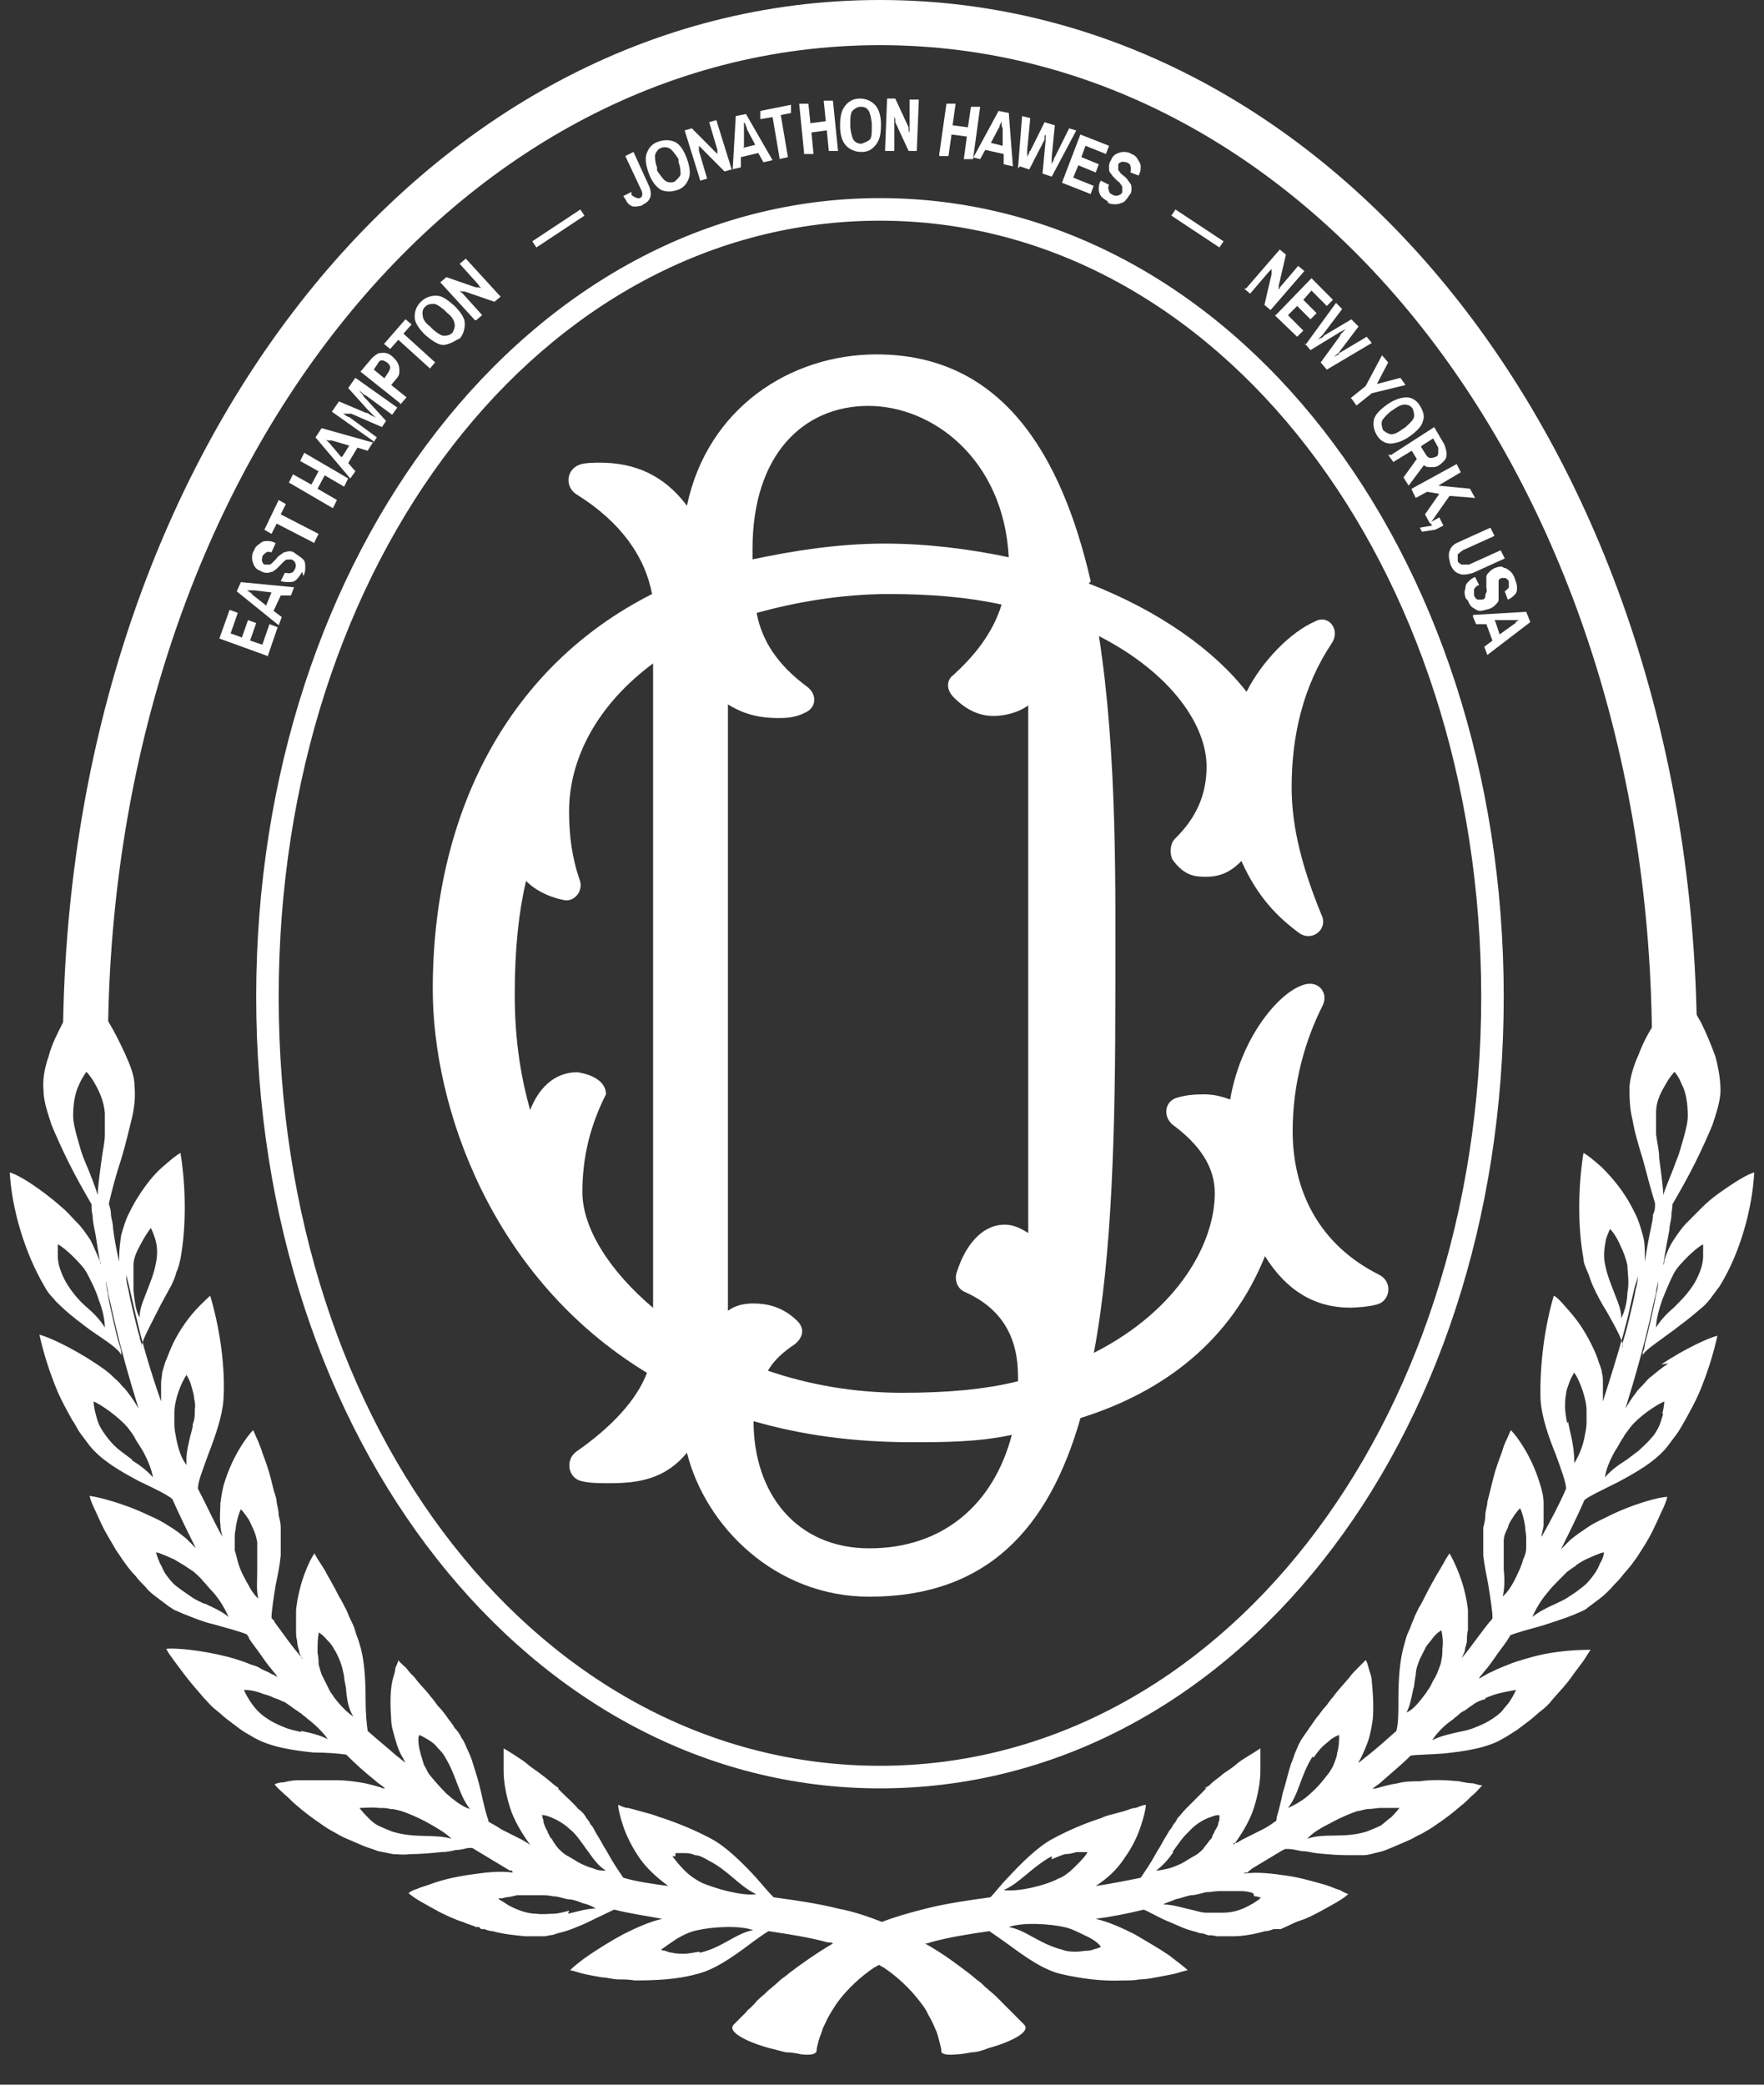 <svg width="55" height="65" viewBox="0 0 55 65" fill="none" xmlns="http://www.w3.org/2000/svg">
<rect x="0" y="0" width="55" height="65" fill="#333333" stroke="none"/>
<path d="M8.339 20.453L6.84 19.909L7.159 19.013L7.414 19.109L7.191 19.749L7.542 19.877L7.733 19.333L7.988 19.429L7.797 19.973L8.179 20.101L8.402 19.461L8.657 19.557L8.339 20.485V20.453Z" fill="white"/>
<path d="M8.689 19.495L7.382 18.439L7.51 18.151L9.168 18.311L9.072 18.567H8.753L8.53 19.047L8.785 19.239L8.689 19.495ZM8.307 18.855L8.466 18.471L7.924 18.407C7.924 18.407 7.86 18.407 7.828 18.407C7.797 18.407 7.765 18.407 7.701 18.407L7.797 18.471C7.797 18.471 7.86 18.503 7.86 18.535L8.307 18.887V18.855Z" fill="white"/>
<path d="M9.423 17.829C9.423 17.829 9.327 17.989 9.263 18.053C9.2 18.118 9.136 18.15 9.04 18.15C8.944 18.15 8.849 18.15 8.753 18.118L8.881 17.861C8.944 17.861 9.008 17.893 9.072 17.861C9.136 17.861 9.168 17.797 9.2 17.733C9.231 17.669 9.231 17.605 9.2 17.541C9.2 17.509 9.136 17.477 9.104 17.445C9.04 17.445 9.008 17.445 8.976 17.445C8.944 17.445 8.913 17.445 8.849 17.509C8.785 17.573 8.785 17.573 8.753 17.605C8.721 17.637 8.689 17.669 8.626 17.733C8.594 17.765 8.53 17.797 8.498 17.829C8.434 17.829 8.402 17.861 8.339 17.861C8.275 17.861 8.211 17.861 8.116 17.797C8.02 17.765 7.956 17.701 7.924 17.637C7.892 17.573 7.86 17.477 7.86 17.413C7.86 17.317 7.86 17.253 7.924 17.157C7.956 17.061 8.02 16.997 8.084 16.965C8.147 16.901 8.211 16.869 8.307 16.869C8.402 16.869 8.466 16.869 8.594 16.933L8.466 17.221C8.466 17.221 8.339 17.189 8.307 17.221C8.275 17.253 8.211 17.285 8.179 17.349C8.179 17.413 8.147 17.477 8.179 17.509C8.179 17.541 8.211 17.605 8.275 17.605C8.307 17.605 8.371 17.605 8.402 17.605C8.434 17.605 8.466 17.573 8.498 17.541C8.53 17.509 8.562 17.477 8.594 17.445C8.626 17.413 8.658 17.349 8.721 17.317C8.753 17.285 8.817 17.253 8.849 17.221C8.913 17.221 8.944 17.189 9.008 17.189C9.072 17.189 9.136 17.189 9.2 17.253C9.295 17.317 9.391 17.381 9.455 17.445C9.518 17.509 9.518 17.605 9.518 17.669C9.518 17.765 9.518 17.861 9.455 17.957L9.423 17.829Z" fill="white"/>
<path d="M9.805 16.934L8.626 16.326L8.466 16.646L8.243 16.518L8.689 15.59L8.913 15.718L8.753 16.038L9.933 16.646L9.805 16.902V16.934Z" fill="white"/>
<path d="M10.379 15.846L9.008 15.046L9.135 14.79L9.709 15.11L9.932 14.694L9.359 14.374L9.486 14.118L10.857 14.918L10.729 15.174L10.124 14.822L9.901 15.238L10.506 15.59L10.379 15.846Z" fill="white"/>
<path d="M10.921 14.919L9.837 13.638L10.028 13.35L11.623 13.798L11.463 14.054L11.144 13.958L10.857 14.438L11.081 14.694L10.921 14.919ZM10.666 14.246L10.889 13.894L10.347 13.734C10.347 13.734 10.284 13.734 10.252 13.734C10.22 13.734 10.188 13.734 10.124 13.67C10.124 13.67 10.188 13.734 10.22 13.766C10.22 13.766 10.252 13.798 10.284 13.83L10.634 14.246H10.666Z" fill="white"/>
<path d="M11.654 13.764L10.347 12.836L10.57 12.516L11.399 12.868C11.399 12.868 11.463 12.868 11.495 12.9C11.527 12.932 11.559 12.932 11.591 12.964C11.622 12.964 11.654 12.996 11.718 13.028C11.718 13.028 11.654 12.964 11.622 12.932C11.622 12.932 11.559 12.868 11.527 12.836L11.463 12.772L10.857 12.1L11.08 11.78L12.387 12.708L12.228 12.932L11.399 12.324C11.399 12.324 11.367 12.324 11.335 12.292C11.303 12.26 11.303 12.26 11.272 12.228C11.272 12.228 11.208 12.196 11.208 12.164C11.208 12.164 11.208 12.196 11.24 12.228C11.24 12.228 11.24 12.228 11.272 12.26C11.272 12.26 11.272 12.26 11.303 12.292C11.303 12.292 11.303 12.292 11.335 12.356L12.037 13.124L11.909 13.316L10.953 12.9C10.953 12.9 10.921 12.9 10.889 12.9C10.889 12.9 10.857 12.9 10.825 12.9C10.793 12.9 10.793 12.9 10.761 12.9C10.761 12.9 10.73 12.9 10.698 12.9C10.698 12.9 10.761 12.932 10.793 12.964L10.857 12.996C10.857 12.996 10.889 12.996 10.921 13.028L11.75 13.636L11.622 13.829L11.654 13.764Z" fill="white"/>
<path d="M12.483 12.58L11.24 11.588L11.591 11.172C11.591 11.172 11.718 11.044 11.814 11.012C11.878 11.012 11.973 10.98 12.037 11.012C12.101 11.012 12.197 11.076 12.26 11.14C12.324 11.204 12.388 11.268 12.42 11.364C12.452 11.428 12.452 11.524 12.452 11.588C12.452 11.684 12.42 11.748 12.356 11.812L12.197 12.004L12.675 12.388L12.483 12.612V12.58ZM11.973 11.812L12.101 11.62C12.101 11.62 12.165 11.524 12.165 11.46C12.165 11.396 12.133 11.364 12.069 11.3C12.005 11.268 11.973 11.236 11.91 11.236C11.846 11.236 11.814 11.268 11.782 11.332L11.655 11.524L12.005 11.812H11.973Z" fill="white"/>
<path d="M13.408 11.491L12.419 10.595L12.164 10.883L11.973 10.723L12.643 9.955L12.834 10.115L12.579 10.403L13.567 11.299L13.376 11.523L13.408 11.491Z" fill="white"/>
<path d="M14.3 10.563C14.3 10.563 14.014 10.755 13.822 10.755C13.663 10.755 13.471 10.627 13.248 10.435C13.057 10.243 12.929 10.051 12.929 9.891C12.929 9.731 12.961 9.571 13.121 9.411C13.248 9.283 13.408 9.219 13.599 9.219C13.79 9.219 13.95 9.347 14.173 9.539C14.364 9.731 14.492 9.923 14.492 10.083C14.492 10.243 14.46 10.403 14.332 10.563H14.3ZM14.109 10.371C14.109 10.371 14.205 10.211 14.173 10.083C14.141 9.955 14.077 9.859 13.95 9.763L13.854 9.667C13.854 9.667 13.631 9.475 13.535 9.475C13.44 9.475 13.344 9.475 13.248 9.571C13.184 9.635 13.153 9.731 13.184 9.859C13.184 9.955 13.28 10.083 13.408 10.179L13.503 10.275C13.503 10.275 13.726 10.467 13.822 10.467C13.918 10.467 14.014 10.467 14.109 10.371Z" fill="white"/>
<path d="M14.811 9.986L13.727 8.802L13.918 8.642L14.843 8.962C14.843 8.962 14.874 8.962 14.906 8.962C14.906 8.962 14.97 8.962 15.002 8.994C15.002 8.994 14.97 8.93 14.938 8.93C14.938 8.93 14.938 8.93 14.938 8.898L14.332 8.225L14.524 8.065L15.608 9.25L15.416 9.41L14.492 9.09C14.492 9.09 14.492 9.09 14.428 9.09C14.428 9.09 14.364 9.09 14.332 9.058C14.332 9.058 14.364 9.122 14.396 9.122C14.396 9.122 14.396 9.122 14.428 9.154L15.034 9.826L14.843 9.986H14.811Z" fill="white"/>
<path d="M16.724 7.716L16.596 7.524L18.095 6.532L18.222 6.724L16.724 7.716Z" fill="white"/>
<path d="M20.039 6.401C20.039 6.401 19.816 6.465 19.72 6.433C19.625 6.401 19.561 6.337 19.497 6.209L19.433 6.113L19.689 5.985V6.081C19.689 6.081 19.848 6.209 19.944 6.177C20.039 6.145 20.039 6.049 20.007 5.953L19.497 4.865L19.752 4.737L20.262 5.857C20.262 5.857 20.326 6.081 20.262 6.177C20.23 6.273 20.135 6.337 20.007 6.401H20.039Z" fill="white"/>
<path d="M21.124 5.923C20.932 5.987 20.773 5.987 20.614 5.923C20.454 5.827 20.327 5.667 20.231 5.411C20.135 5.155 20.104 4.931 20.167 4.771C20.231 4.611 20.327 4.483 20.518 4.419C20.709 4.355 20.869 4.355 21.028 4.419C21.188 4.483 21.315 4.675 21.411 4.931C21.506 5.187 21.538 5.411 21.474 5.571C21.411 5.731 21.315 5.859 21.124 5.923ZM21.028 5.667C21.028 5.667 21.188 5.539 21.219 5.443C21.219 5.347 21.219 5.219 21.156 5.059V4.963C21.156 4.963 20.996 4.707 20.901 4.643C20.805 4.579 20.709 4.579 20.614 4.611C20.518 4.643 20.454 4.739 20.422 4.835C20.422 4.931 20.422 5.059 20.486 5.219V5.315C20.486 5.315 20.645 5.571 20.741 5.635C20.837 5.699 20.932 5.699 21.028 5.667Z" fill="white"/>
<path d="M21.825 5.602L21.347 4.065L21.57 4.001L22.271 4.705C22.271 4.705 22.271 4.705 22.303 4.737C22.303 4.737 22.335 4.769 22.367 4.801C22.367 4.801 22.367 4.737 22.367 4.705V4.673L22.112 3.809L22.335 3.745L22.813 5.282L22.59 5.346L21.889 4.641C21.889 4.641 21.889 4.641 21.857 4.609C21.857 4.609 21.825 4.577 21.793 4.545C21.793 4.545 21.793 4.609 21.793 4.641C21.793 4.673 21.793 4.673 21.793 4.705L22.048 5.57L21.825 5.634V5.602Z" fill="white"/>
<path d="M22.845 5.283L22.941 3.619L23.259 3.555L24.088 4.995L23.802 5.059L23.642 4.771L23.1 4.899V5.219L22.813 5.283H22.845ZM23.164 4.611L23.547 4.515L23.291 4.035C23.291 4.035 23.291 3.971 23.259 3.939C23.259 3.939 23.259 3.875 23.196 3.811C23.196 3.811 23.196 3.907 23.196 3.939C23.196 3.971 23.196 4.003 23.196 4.035V4.579L23.164 4.611Z" fill="white"/>
<path d="M24.312 4.964L24.089 3.651L23.706 3.715V3.459L24.663 3.267V3.523L24.344 3.587L24.567 4.9L24.28 4.964H24.312Z" fill="white"/>
<path d="M25.077 4.834L24.918 3.234H25.205L25.268 3.842L25.747 3.778L25.683 3.138H25.97L26.129 4.706H25.842L25.779 4.066L25.3 4.13L25.364 4.802H25.077V4.834Z" fill="white"/>
<path d="M26.862 4.738C26.671 4.738 26.512 4.674 26.384 4.546C26.257 4.418 26.193 4.194 26.193 3.938C26.193 3.649 26.225 3.457 26.352 3.297C26.448 3.169 26.607 3.073 26.799 3.073C26.99 3.073 27.149 3.137 27.277 3.265C27.404 3.393 27.468 3.617 27.468 3.874C27.468 4.162 27.436 4.354 27.309 4.514C27.181 4.674 27.054 4.738 26.862 4.738ZM26.862 4.482C26.862 4.482 27.054 4.418 27.117 4.354C27.181 4.29 27.181 4.13 27.181 3.97V3.841C27.181 3.841 27.149 3.553 27.086 3.457C27.022 3.361 26.958 3.329 26.831 3.329C26.735 3.329 26.639 3.393 26.576 3.457C26.512 3.553 26.512 3.681 26.512 3.841V3.97C26.512 3.97 26.544 4.258 26.607 4.354C26.671 4.45 26.767 4.482 26.862 4.482Z" fill="white"/>
<path d="M27.596 4.674L27.659 3.073H27.914L28.329 3.97C28.329 3.97 28.329 3.97 28.329 4.034C28.329 4.034 28.329 4.098 28.361 4.13C28.361 4.13 28.361 4.066 28.361 4.034C28.361 4.002 28.361 4.002 28.361 4.002V3.105H28.648L28.584 4.706H28.329L27.914 3.809C27.914 3.809 27.914 3.809 27.914 3.745C27.914 3.745 27.914 3.681 27.883 3.649V3.745C27.883 3.745 27.883 3.777 27.883 3.809V4.706H27.596V4.674Z" fill="white"/>
<path d="M29.286 4.802L29.509 3.233H29.796L29.7 3.906L30.178 3.97L30.274 3.329H30.561L30.338 4.962H30.051L30.146 4.258L29.668 4.194L29.573 4.866H29.286V4.802Z" fill="white"/>
<path d="M30.338 4.93L31.135 3.458L31.453 3.522L31.581 5.186L31.294 5.122V4.802L30.72 4.674L30.561 4.962L30.306 4.898L30.338 4.93ZM30.88 4.45L31.262 4.546V4.002C31.262 4.002 31.23 3.938 31.23 3.906C31.23 3.874 31.23 3.842 31.23 3.778C31.23 3.778 31.198 3.874 31.166 3.906C31.166 3.938 31.166 3.97 31.135 4.002L30.88 4.482V4.45Z" fill="white"/>
<path d="M31.74 5.252L31.868 3.619L32.123 3.683L32.027 4.675C32.027 4.675 32.027 4.74 32.027 4.772C32.027 4.804 32.027 4.836 32.027 4.9C32.027 4.9 32.059 4.804 32.091 4.772C32.091 4.74 32.091 4.707 32.123 4.707L32.569 3.811L32.888 3.907L32.792 4.9C32.792 4.9 32.792 4.964 32.792 4.996C32.792 5.028 32.792 5.092 32.792 5.124C32.792 5.124 32.824 5.028 32.856 4.996C32.856 4.964 32.856 4.932 32.888 4.9L33.334 4.003L33.558 4.067L32.792 5.508L32.505 5.412L32.601 4.387C32.601 4.387 32.601 4.355 32.601 4.323C32.601 4.291 32.601 4.259 32.601 4.259C32.601 4.259 32.601 4.195 32.601 4.163C32.601 4.163 32.601 4.227 32.569 4.227C32.569 4.227 32.569 4.259 32.569 4.291C32.569 4.291 32.569 4.323 32.569 4.355L32.091 5.284L31.804 5.188L31.74 5.252Z" fill="white"/>
<path d="M33.111 5.698L33.685 4.194L34.578 4.546L34.482 4.802L33.845 4.546L33.717 4.898L34.259 5.122L34.163 5.378L33.621 5.154L33.462 5.538L34.1 5.794L34.004 6.05L33.111 5.698Z" fill="white"/>
<path d="M34.578 6.305C34.578 6.305 34.418 6.209 34.355 6.145C34.291 6.081 34.259 5.985 34.259 5.921C34.259 5.825 34.259 5.729 34.323 5.633L34.578 5.761C34.546 5.825 34.546 5.889 34.578 5.953C34.578 6.017 34.642 6.049 34.705 6.081C34.769 6.113 34.833 6.113 34.897 6.081C34.928 6.081 34.992 6.017 34.992 5.985C34.992 5.921 34.992 5.889 34.992 5.857C34.992 5.825 34.992 5.793 34.928 5.729C34.928 5.697 34.865 5.665 34.833 5.633C34.801 5.601 34.769 5.569 34.705 5.505C34.673 5.473 34.642 5.409 34.61 5.377C34.578 5.345 34.578 5.281 34.578 5.217C34.578 5.153 34.578 5.089 34.642 4.993C34.673 4.897 34.737 4.833 34.801 4.801C34.865 4.769 34.96 4.737 35.024 4.737C35.088 4.737 35.184 4.737 35.279 4.801C35.375 4.833 35.439 4.897 35.471 4.961C35.502 5.025 35.566 5.089 35.566 5.185C35.566 5.281 35.566 5.345 35.502 5.473L35.247 5.377C35.247 5.377 35.279 5.249 35.247 5.185C35.247 5.121 35.184 5.089 35.12 5.057C35.056 5.057 34.992 5.025 34.96 5.057C34.928 5.057 34.865 5.089 34.865 5.153C34.865 5.185 34.865 5.249 34.865 5.281C34.865 5.313 34.897 5.345 34.928 5.377C34.928 5.409 34.992 5.441 35.024 5.473C35.056 5.505 35.12 5.537 35.152 5.601C35.184 5.633 35.215 5.697 35.247 5.729C35.279 5.761 35.279 5.825 35.279 5.889C35.279 5.953 35.279 6.017 35.215 6.081C35.152 6.177 35.088 6.273 35.024 6.305C34.96 6.337 34.865 6.369 34.801 6.369C34.705 6.369 34.61 6.369 34.514 6.305H34.578Z" fill="white"/>
<path d="M36.523 6.724L36.65 6.532L38.149 7.524L38.021 7.716L36.523 6.724Z" fill="white"/>
<path d="M38.85 8.996L39.903 7.779L40.094 7.939L39.871 8.9C39.871 8.9 39.871 8.932 39.871 8.964C39.871 8.964 39.871 9.028 39.839 9.06C39.839 9.06 39.871 8.996 39.903 8.996C39.903 8.996 39.903 8.996 39.903 8.964L40.476 8.291L40.668 8.452L39.615 9.668L39.424 9.508L39.647 8.548C39.647 8.548 39.647 8.548 39.647 8.484C39.647 8.484 39.647 8.42 39.647 8.387C39.647 8.387 39.615 8.42 39.584 8.452C39.584 8.452 39.584 8.452 39.552 8.484L38.978 9.156L38.787 8.996H38.85Z" fill="white"/>
<path d="M39.775 9.828L40.891 8.675L41.56 9.348L41.369 9.54L40.891 9.059L40.636 9.348L41.05 9.764L40.859 9.956L40.444 9.54L40.158 9.828L40.636 10.308L40.444 10.5L39.743 9.828H39.775Z" fill="white"/>
<path d="M40.7 10.757L41.656 9.444L41.847 9.636L41.242 10.437C41.242 10.437 41.21 10.469 41.178 10.501C41.146 10.533 41.114 10.565 41.082 10.597C41.082 10.597 41.178 10.533 41.21 10.533C41.21 10.533 41.273 10.501 41.273 10.469L42.134 9.957L42.358 10.181L41.752 10.981C41.752 10.981 41.752 11.013 41.688 11.045C41.624 11.077 41.624 11.109 41.592 11.141C41.592 11.141 41.656 11.077 41.688 11.077C41.72 11.077 41.752 11.045 41.752 11.013L42.612 10.501L42.772 10.693L41.369 11.525L41.178 11.301L41.784 10.469C41.784 10.469 41.784 10.437 41.816 10.405C41.847 10.373 41.847 10.373 41.879 10.341C41.879 10.341 41.911 10.309 41.943 10.277C41.943 10.277 41.879 10.277 41.879 10.309C41.879 10.309 41.847 10.309 41.816 10.341C41.816 10.341 41.784 10.341 41.752 10.373L40.859 10.917L40.668 10.693L40.7 10.757Z" fill="white"/>
<path d="M42.102 12.421L42.58 12.037L43.09 11.077L43.282 11.301L42.931 11.973L43.664 11.781L43.824 12.005L42.772 12.261L42.293 12.645L42.134 12.421H42.102Z" fill="white"/>
<path d="M42.931 13.574C42.836 13.414 42.804 13.254 42.836 13.094C42.868 12.934 43.027 12.774 43.25 12.614C43.473 12.454 43.697 12.39 43.856 12.39C44.015 12.39 44.175 12.486 44.27 12.646C44.366 12.806 44.43 12.966 44.366 13.126C44.334 13.286 44.175 13.446 43.952 13.606C43.728 13.766 43.505 13.83 43.346 13.83C43.187 13.83 43.027 13.734 42.931 13.574ZM43.123 13.414C43.123 13.414 43.282 13.542 43.378 13.542C43.473 13.542 43.601 13.478 43.728 13.382L43.824 13.318C43.824 13.318 44.047 13.126 44.079 13.03C44.111 12.934 44.079 12.838 44.047 12.742C43.983 12.646 43.888 12.614 43.792 12.614C43.697 12.614 43.569 12.678 43.441 12.774L43.346 12.838C43.346 12.838 43.123 13.03 43.091 13.126C43.059 13.222 43.091 13.318 43.123 13.414Z" fill="white"/>
<path d="M43.378 14.182L44.717 13.317L45.036 13.862C45.036 13.862 45.131 14.118 45.099 14.214C45.099 14.31 45.004 14.406 44.876 14.502C44.781 14.566 44.717 14.566 44.621 14.566C44.526 14.566 44.462 14.566 44.398 14.502L43.92 15.142L43.76 14.886L44.175 14.31L44.016 14.054L43.442 14.406L43.282 14.182H43.378ZM44.302 13.926L44.462 14.182C44.462 14.182 44.526 14.278 44.589 14.278C44.653 14.278 44.685 14.278 44.749 14.246C44.812 14.246 44.844 14.182 44.844 14.118C44.844 14.086 44.844 14.022 44.844 13.958L44.685 13.669L44.334 13.894L44.302 13.926Z" fill="white"/>
<path d="M44.015 15.238L45.418 14.469L45.546 14.725L44.844 15.142L45.833 15.238L45.992 15.526L45.195 15.462L44.589 16.326L44.43 16.038L44.876 15.398L44.494 15.334L44.143 15.526L44.015 15.27V15.238Z" fill="white"/>
<path d="M44.27 16.452L44.653 16.388L44.589 16.292L44.876 16.132L45.004 16.388L44.749 16.516L44.334 16.58L44.27 16.452Z" fill="white"/>
<path d="M45.227 17.605C45.227 17.605 45.131 17.317 45.195 17.189C45.227 17.061 45.322 16.965 45.482 16.901L46.47 16.453L46.598 16.709L45.609 17.157C45.609 17.157 45.482 17.253 45.45 17.285C45.45 17.349 45.45 17.413 45.45 17.477C45.45 17.541 45.514 17.573 45.578 17.605C45.641 17.605 45.705 17.605 45.801 17.605L46.789 17.157L46.917 17.413L45.928 17.862C45.928 17.862 45.641 17.958 45.514 17.894C45.386 17.862 45.291 17.766 45.227 17.605Z" fill="white"/>
<path d="M45.705 18.663C45.705 18.663 45.641 18.503 45.673 18.407C45.705 18.311 45.673 18.247 45.769 18.151C45.833 18.087 45.896 18.023 45.992 17.991L46.119 18.247C46.056 18.247 45.992 18.311 45.96 18.375C45.96 18.439 45.96 18.503 45.96 18.567C45.992 18.631 46.024 18.695 46.087 18.695C46.151 18.695 46.183 18.695 46.215 18.695C46.279 18.695 46.311 18.631 46.311 18.599C46.311 18.567 46.311 18.535 46.343 18.471C46.374 18.407 46.343 18.375 46.343 18.311C46.343 18.247 46.343 18.215 46.343 18.151C46.343 18.087 46.343 18.023 46.343 17.991C46.343 17.927 46.374 17.895 46.438 17.831C46.47 17.799 46.534 17.735 46.63 17.703C46.725 17.671 46.821 17.639 46.885 17.703C46.948 17.703 47.044 17.767 47.108 17.831C47.172 17.895 47.203 17.959 47.235 18.055C47.267 18.151 47.299 18.215 47.299 18.311C47.299 18.407 47.299 18.471 47.235 18.535C47.172 18.599 47.108 18.663 47.012 18.695L46.916 18.439C46.916 18.439 47.012 18.375 47.044 18.311C47.044 18.247 47.044 18.215 47.044 18.151C47.044 18.087 46.98 18.055 46.948 18.023C46.916 18.023 46.853 18.023 46.821 18.023C46.789 18.023 46.757 18.055 46.725 18.087C46.725 18.119 46.725 18.151 46.725 18.215C46.725 18.279 46.725 18.311 46.725 18.375C46.725 18.439 46.725 18.471 46.725 18.535C46.725 18.599 46.725 18.631 46.725 18.695C46.725 18.759 46.693 18.791 46.63 18.855C46.598 18.887 46.534 18.951 46.438 18.983C46.311 19.015 46.215 19.047 46.151 19.047C46.056 19.047 45.992 18.983 45.928 18.951C45.864 18.919 45.801 18.823 45.769 18.727L45.705 18.663Z" fill="white"/>
<path d="M45.928 19.173L47.586 19.077L47.714 19.397L46.374 20.422L46.279 20.166L46.534 19.973L46.343 19.461H46.024L45.928 19.237V19.173ZM46.63 19.397L46.757 19.781L47.203 19.461C47.203 19.461 47.267 19.429 47.267 19.397C47.267 19.365 47.331 19.365 47.363 19.333C47.363 19.333 47.267 19.333 47.235 19.333C47.203 19.333 47.172 19.333 47.14 19.333H46.598L46.63 19.397Z" fill="white"/>
<path fill-rule="evenodd" clip-rule="evenodd" d="M52.018 42.511C51.827 42.639 51.667 42.767 51.476 42.927C51.38 42.991 51.316 43.087 51.221 43.184C51.125 43.279 51.061 43.343 50.998 43.44C50.87 43.6 50.774 43.76 50.679 43.92C50.998 42.895 51.253 41.967 51.444 41.135C51.508 40.847 51.571 40.559 51.635 40.303C51.635 40.175 51.699 40.046 51.699 39.918C51.699 39.95 51.699 39.982 51.699 40.014C51.699 40.014 51.699 40.142 51.635 40.367C51.603 40.559 51.539 40.847 51.476 41.135C51.412 41.423 51.348 41.679 51.285 41.903C51.285 41.999 51.253 42.095 51.221 42.159C51.221 42.223 51.221 42.255 51.221 42.255C51.285 42.095 51.699 41.839 52.209 41.455C52.464 41.263 52.719 41.071 52.974 40.847C53.102 40.751 53.229 40.623 53.325 40.495C53.421 40.367 53.516 40.239 53.612 40.111C54.25 39.086 54.632 37.71 54.696 36.557C54.568 36.589 54.313 36.717 54.026 36.909C53.739 37.102 53.389 37.326 53.07 37.646C52.91 37.806 52.751 37.966 52.592 38.126C52.432 38.286 52.305 38.478 52.177 38.67C52.05 38.862 51.954 39.086 51.89 39.31C51.89 39.342 51.89 39.406 51.858 39.438C51.922 39.022 51.986 38.67 52.05 38.35C52.05 38.19 52.113 38.03 52.113 37.902C52.113 37.774 52.145 37.678 52.145 37.582C52.145 37.582 52.145 37.582 52.145 37.55C52.368 37.166 52.623 36.717 52.847 36.269C53.038 35.885 53.229 35.469 53.389 35.085C53.516 34.701 53.644 34.317 53.644 33.996C53.644 33.676 53.58 33.292 53.484 32.94C53.357 32.588 53.197 32.204 53.038 31.884C52.687 31.244 52.337 30.795 52.337 30.795C52.337 30.795 51.986 31.276 51.603 31.884C51.412 32.172 51.221 32.524 51.093 32.876C50.934 33.228 50.838 33.548 50.806 33.868C50.806 34.188 50.806 34.541 50.902 34.925C50.966 35.309 51.093 35.725 51.221 36.141C51.348 36.621 51.476 37.102 51.603 37.518C51.603 37.518 51.603 37.518 51.603 37.55C51.603 37.646 51.603 37.742 51.539 37.87C51.539 37.998 51.508 38.126 51.476 38.286C51.412 38.574 51.348 38.926 51.285 39.342C51.285 39.278 51.285 39.246 51.285 39.182C51.285 38.958 51.285 38.734 51.221 38.51C51.157 38.286 51.093 38.062 50.998 37.87C50.902 37.678 50.806 37.486 50.679 37.294C50.456 36.941 50.169 36.621 49.945 36.397C49.69 36.173 49.499 36.013 49.371 35.949C49.212 36.941 49.18 38.19 49.371 39.246C49.371 39.374 49.435 39.502 49.499 39.662C49.563 39.79 49.595 39.95 49.658 40.078C49.786 40.367 49.945 40.655 50.105 40.911C50.392 41.423 50.647 41.871 50.583 42.031C50.583 42.031 50.583 41.999 50.583 41.935C50.583 41.871 50.615 41.807 50.647 41.679C50.711 41.487 50.774 41.199 50.838 40.943C50.902 40.687 50.966 40.399 50.998 40.206C51.061 40.014 51.061 39.854 51.061 39.854C51.061 39.822 51.061 39.79 51.061 39.758C51.061 39.886 50.998 40.014 50.966 40.142C50.902 40.399 50.838 40.687 50.774 40.975C50.583 41.775 50.296 42.703 49.977 43.696C49.977 43.504 49.977 43.312 49.977 43.12C49.977 42.991 49.977 42.895 49.945 42.799C49.945 42.703 49.882 42.575 49.85 42.479C49.786 42.255 49.69 42.063 49.595 41.871C49.403 41.487 49.18 41.167 48.957 40.911C48.734 40.655 48.574 40.463 48.447 40.399C48.16 41.359 48.001 42.575 48.032 43.632C48.064 44.176 48.288 44.816 48.511 45.36C48.67 45.808 48.83 46.224 48.83 46.416C48.606 46.929 48.351 47.409 48.064 47.921C48.064 47.793 48.128 47.665 48.128 47.537C48.128 47.313 48.128 47.089 48.128 46.865C48.128 46.641 48.064 46.416 48.001 46.224C47.745 45.392 47.299 44.784 47.108 44.592C47.044 44.72 47.012 44.816 46.948 44.944C46.885 45.072 46.853 45.2 46.821 45.296C46.725 45.552 46.63 45.808 46.566 46.064C46.534 46.193 46.502 46.321 46.47 46.449C46.438 46.577 46.406 46.705 46.374 46.833C46.374 46.961 46.311 47.089 46.311 47.249C46.311 47.377 46.279 47.505 46.247 47.633C46.247 47.761 46.247 47.889 46.247 48.049C46.247 48.113 46.247 48.209 46.247 48.273C46.247 48.337 46.247 48.433 46.247 48.497C46.279 48.785 46.343 49.105 46.406 49.425C46.47 49.842 46.534 50.226 46.534 50.45C46.534 50.482 46.47 50.546 46.438 50.578C46.151 50.93 45.896 51.314 45.578 51.698C45.578 51.698 45.578 51.698 45.578 51.73C45.578 51.666 45.641 51.57 45.673 51.474C45.673 51.378 45.737 51.25 45.737 51.154C45.737 51.058 45.737 50.93 45.769 50.834C45.769 50.61 45.769 50.386 45.769 50.194C45.673 49.33 45.322 48.657 45.195 48.433C45.131 48.529 45.067 48.625 45.004 48.753C44.94 48.849 44.876 48.977 44.812 49.073C44.685 49.297 44.557 49.522 44.43 49.778C44.366 49.906 44.302 50.034 44.238 50.13C44.175 50.258 44.111 50.386 44.079 50.482C44.015 50.61 43.983 50.738 43.92 50.866C43.856 50.994 43.824 51.122 43.792 51.25C43.633 51.762 43.601 52.403 43.601 53.011C43.601 53.395 43.601 53.747 43.537 53.971C43.25 54.227 42.963 54.483 42.644 54.739C42.549 54.803 42.453 54.899 42.357 54.963C42.357 54.931 42.389 54.899 42.421 54.835C42.517 54.643 42.612 54.419 42.676 54.227C42.74 54.003 42.772 53.811 42.804 53.587C42.836 53.171 42.804 52.755 42.772 52.434C42.772 52.275 42.708 52.146 42.676 52.018C42.644 51.89 42.612 51.794 42.581 51.762C42.485 51.858 42.421 51.922 42.325 52.018C42.23 52.114 42.134 52.21 42.07 52.306C41.911 52.498 41.72 52.691 41.56 52.915C41.465 53.011 41.401 53.139 41.305 53.235C41.21 53.331 41.146 53.459 41.05 53.555C40.986 53.651 40.891 53.779 40.827 53.875C40.763 53.971 40.667 54.099 40.604 54.195C40.54 54.291 40.476 54.419 40.413 54.579C40.349 54.707 40.317 54.867 40.253 54.995C40.157 55.283 40.094 55.603 39.998 55.892C39.966 56.052 39.934 56.18 39.902 56.308C39.87 56.436 39.839 56.564 39.807 56.66C39.807 56.692 39.807 56.756 39.775 56.788C39.775 56.788 39.711 56.82 39.679 56.852C39.584 56.916 39.488 56.98 39.36 57.044L39.041 57.204L38.723 57.364L38.563 57.46H38.468V57.524C38.723 57.172 38.978 56.756 39.105 56.34C39.233 55.924 39.297 55.539 39.297 55.219C39.297 55.059 39.297 54.899 39.297 54.803C39.297 54.675 39.297 54.579 39.297 54.515C39.105 54.643 38.882 54.771 38.691 54.899C38.595 54.963 38.499 55.059 38.404 55.123C38.276 55.219 38.149 55.283 38.053 55.38C37.926 55.475 37.798 55.572 37.703 55.668L37.607 55.732H37.575V55.764C37.671 55.7 37.575 55.764 37.607 55.764C37.607 55.764 37.511 55.86 37.479 55.892C37.32 56.052 37.129 56.244 36.969 56.404C36.873 56.5 36.81 56.596 36.714 56.692C36.682 56.756 36.65 56.82 36.587 56.884C36.555 56.948 36.523 57.012 36.459 57.076C36.395 57.204 36.3 57.332 36.236 57.46C36.172 57.588 36.076 57.716 36.013 57.844C35.853 58.132 35.694 58.356 35.566 58.548C35.088 58.645 34.61 58.741 34.163 58.805C34.514 58.581 34.833 58.292 35.056 57.94C35.311 57.588 35.471 57.236 35.566 56.948C35.662 56.66 35.726 56.404 35.726 56.276C35.63 56.276 35.503 56.34 35.407 56.372C35.279 56.372 35.184 56.436 35.056 56.468C34.929 56.5 34.833 56.532 34.706 56.564C34.578 56.596 34.45 56.628 34.323 56.692C33.813 56.852 33.303 57.076 32.824 57.332C32.346 57.588 31.836 58.1 31.422 58.548C31.198 58.773 31.039 58.997 30.88 59.157C30.178 59.253 29.509 59.349 28.871 59.509C28.361 59.637 27.915 59.765 27.5 59.925C27.085 59.765 26.639 59.605 26.129 59.509C25.491 59.349 24.822 59.253 24.12 59.157C23.961 58.997 23.77 58.773 23.578 58.548C23.164 58.1 22.654 57.588 22.176 57.332C21.697 57.076 21.155 56.852 20.677 56.692C20.55 56.66 20.422 56.596 20.294 56.564C20.167 56.532 20.071 56.5 19.944 56.468C19.816 56.436 19.721 56.404 19.593 56.372C19.466 56.372 19.37 56.308 19.274 56.276C19.274 56.404 19.338 56.66 19.434 56.948C19.529 57.236 19.721 57.62 19.944 57.94C20.167 58.26 20.486 58.548 20.837 58.805C20.358 58.741 19.88 58.677 19.434 58.548C19.306 58.356 19.147 58.132 18.987 57.844C18.924 57.716 18.828 57.588 18.764 57.46C18.7 57.332 18.605 57.204 18.541 57.076C18.509 57.012 18.477 56.948 18.413 56.884C18.382 56.82 18.35 56.756 18.286 56.692C18.222 56.564 18.127 56.468 18.031 56.404C17.871 56.212 17.68 56.052 17.521 55.892C17.489 55.86 17.425 55.796 17.393 55.764C17.393 55.764 17.361 55.764 17.425 55.764L17.393 55.732L17.297 55.668C17.297 55.668 17.074 55.475 16.947 55.38C16.819 55.283 16.692 55.187 16.596 55.123C16.5 55.059 16.405 54.963 16.309 54.899C16.118 54.771 15.927 54.643 15.703 54.515C15.703 54.579 15.703 54.675 15.703 54.803C15.703 54.931 15.703 55.059 15.703 55.219C15.703 55.539 15.767 55.924 15.895 56.34C16.022 56.756 16.277 57.172 16.532 57.524L16.437 57.46L16.277 57.364L15.959 57.204L15.64 57.044C15.64 57.044 15.448 56.916 15.321 56.852C15.321 56.852 15.257 56.82 15.225 56.788C15.225 56.756 15.225 56.724 15.193 56.66C15.161 56.564 15.13 56.436 15.098 56.308C15.066 56.18 15.034 56.052 15.002 55.892C14.938 55.603 14.843 55.283 14.747 54.995C14.715 54.867 14.651 54.707 14.588 54.579C14.524 54.451 14.492 54.323 14.396 54.195C14.332 54.067 14.269 53.971 14.173 53.875C14.109 53.747 14.014 53.651 13.95 53.555C13.886 53.459 13.79 53.331 13.695 53.235C13.599 53.139 13.535 53.011 13.44 52.915C13.28 52.691 13.089 52.531 12.93 52.306C12.834 52.21 12.738 52.114 12.675 52.018C12.579 51.922 12.483 51.858 12.419 51.762C12.419 51.826 12.356 51.922 12.324 52.018C12.324 52.146 12.26 52.275 12.228 52.434C12.164 52.755 12.164 53.171 12.196 53.587C12.196 53.811 12.26 54.003 12.324 54.227C12.388 54.451 12.451 54.643 12.579 54.835C12.579 54.867 12.611 54.899 12.643 54.963C12.547 54.899 12.451 54.803 12.356 54.739C12.069 54.483 11.75 54.227 11.463 53.971C11.431 53.747 11.399 53.395 11.399 53.011C11.399 52.403 11.367 51.73 11.208 51.25C11.176 51.122 11.112 50.994 11.08 50.866C11.049 50.738 10.985 50.61 10.921 50.482C10.857 50.354 10.825 50.226 10.762 50.13C10.698 50.002 10.634 49.874 10.57 49.778C10.443 49.522 10.315 49.297 10.188 49.073C10.124 48.945 10.06 48.849 9.996 48.753C9.933 48.657 9.869 48.561 9.805 48.433C9.646 48.657 9.327 49.33 9.231 50.194C9.231 50.418 9.231 50.61 9.231 50.834C9.231 50.93 9.231 51.058 9.263 51.154C9.263 51.25 9.295 51.378 9.327 51.474C9.327 51.57 9.391 51.634 9.423 51.73C9.423 51.73 9.423 51.73 9.423 51.698C9.104 51.346 8.849 50.962 8.562 50.578C8.562 50.546 8.498 50.482 8.466 50.45C8.466 50.226 8.53 49.842 8.594 49.425C8.657 49.137 8.721 48.817 8.753 48.497C8.753 48.433 8.753 48.337 8.753 48.273C8.753 48.209 8.753 48.113 8.753 48.049C8.753 47.889 8.753 47.761 8.753 47.633C8.753 47.505 8.721 47.377 8.689 47.249C8.689 47.121 8.657 46.993 8.625 46.833C8.625 46.705 8.562 46.577 8.53 46.449C8.498 46.321 8.466 46.193 8.434 46.064C8.37 45.808 8.275 45.552 8.179 45.296C8.147 45.168 8.083 45.04 8.052 44.944C7.988 44.816 7.956 44.72 7.892 44.592C7.701 44.784 7.255 45.392 6.999 46.224C6.936 46.416 6.904 46.641 6.872 46.865C6.872 47.089 6.84 47.313 6.872 47.537C6.872 47.665 6.904 47.793 6.936 47.921C6.649 47.409 6.426 46.897 6.17 46.416C6.17 46.193 6.33 45.808 6.489 45.36C6.713 44.784 6.936 44.144 6.968 43.632C7.031 42.575 6.84 41.359 6.553 40.399C6.457 40.495 6.266 40.655 6.043 40.911C5.82 41.167 5.597 41.487 5.405 41.871C5.31 42.063 5.246 42.255 5.15 42.479C5.118 42.575 5.086 42.703 5.055 42.799C5.055 42.895 5.023 43.023 5.023 43.12C5.023 43.312 5.023 43.504 5.023 43.696C4.672 42.703 4.417 41.807 4.226 40.975C4.162 40.687 4.098 40.431 4.034 40.142C4.002 40.014 3.971 39.886 3.939 39.758C3.939 39.79 3.939 39.822 3.939 39.854C3.939 39.854 3.939 39.982 4.002 40.206C4.034 40.399 4.098 40.687 4.162 40.943C4.226 41.199 4.289 41.487 4.353 41.679C4.353 41.775 4.417 41.871 4.417 41.935C4.417 41.999 4.417 42.031 4.417 42.031C4.385 41.871 4.64 41.423 4.895 40.911C5.023 40.655 5.182 40.367 5.342 40.078C5.405 39.95 5.469 39.79 5.501 39.662C5.565 39.534 5.597 39.374 5.628 39.246C5.82 38.19 5.788 36.941 5.628 35.949C5.501 36.013 5.31 36.173 5.055 36.397C4.8 36.621 4.544 36.941 4.321 37.294C4.194 37.486 4.098 37.678 4.002 37.87C3.907 38.062 3.843 38.286 3.779 38.51C3.747 38.734 3.716 38.958 3.716 39.182C3.716 39.246 3.716 39.278 3.716 39.342C3.62 38.926 3.556 38.574 3.524 38.286C3.524 38.126 3.46 37.966 3.46 37.87C3.46 37.742 3.429 37.646 3.397 37.55C3.397 37.55 3.397 37.55 3.397 37.518C3.492 37.102 3.62 36.621 3.779 36.141C3.907 35.725 4.002 35.309 4.098 34.925C4.194 34.541 4.226 34.188 4.194 33.868C4.194 33.548 4.066 33.228 3.907 32.876C3.747 32.524 3.588 32.204 3.397 31.884C3.046 31.276 2.663 30.795 2.663 30.795C2.663 30.795 2.313 31.244 1.962 31.884C1.803 32.204 1.611 32.556 1.516 32.94C1.388 33.292 1.324 33.676 1.356 33.996C1.356 34.317 1.484 34.701 1.611 35.085C1.771 35.469 1.962 35.885 2.153 36.269C2.376 36.717 2.632 37.166 2.855 37.55C2.855 37.55 2.855 37.55 2.855 37.582C2.855 37.678 2.855 37.774 2.887 37.902C2.887 38.03 2.918 38.19 2.95 38.35C3.014 38.638 3.046 39.022 3.142 39.438C3.142 39.406 3.142 39.342 3.11 39.31C3.014 39.086 2.918 38.862 2.823 38.67C2.695 38.478 2.568 38.286 2.408 38.126C2.249 37.966 2.09 37.774 1.93 37.646C1.611 37.358 1.261 37.102 0.974 36.909C0.687 36.717 0.432 36.589 0.304 36.557C0.368 37.71 0.782 39.086 1.388 40.111C1.452 40.239 1.548 40.367 1.675 40.495C1.771 40.623 1.898 40.719 2.026 40.847C2.281 41.071 2.536 41.263 2.791 41.455C3.301 41.807 3.716 42.063 3.779 42.255C3.779 42.255 3.779 42.223 3.779 42.159C3.779 42.095 3.747 41.999 3.716 41.903C3.652 41.711 3.588 41.423 3.524 41.135C3.46 40.847 3.397 40.591 3.365 40.367C3.333 40.175 3.301 40.014 3.301 40.014C3.301 39.982 3.301 39.95 3.301 39.918C3.301 40.046 3.365 40.175 3.365 40.303C3.429 40.559 3.492 40.847 3.556 41.135C3.747 41.967 4.002 42.895 4.321 43.92C4.226 43.76 4.13 43.6 4.002 43.44C3.939 43.343 3.843 43.248 3.779 43.184C3.716 43.087 3.62 43.023 3.524 42.927C3.365 42.767 3.174 42.639 2.982 42.511C2.6 42.255 2.249 42.063 1.93 41.903C1.611 41.743 1.356 41.647 1.229 41.615C1.356 42.191 1.548 42.799 1.803 43.408C1.93 43.696 2.09 43.984 2.249 44.272C2.345 44.4 2.408 44.56 2.504 44.688C2.6 44.816 2.695 44.944 2.791 45.072C3.174 45.552 3.811 45.904 4.353 46.193C4.831 46.416 5.214 46.609 5.373 46.737C5.597 47.249 5.852 47.761 6.107 48.273C6.011 48.177 5.915 48.081 5.82 47.985C5.628 47.825 5.469 47.697 5.246 47.569C5.055 47.441 4.863 47.345 4.64 47.249C3.843 46.865 3.046 46.673 2.791 46.641C2.823 46.769 2.887 46.929 2.95 47.057C3.014 47.185 3.078 47.345 3.142 47.473C3.269 47.761 3.46 48.049 3.62 48.337C3.716 48.465 3.811 48.625 3.907 48.753C4.002 48.881 4.098 49.009 4.226 49.137C4.321 49.266 4.449 49.394 4.544 49.489C4.64 49.618 4.768 49.714 4.895 49.81C5.023 49.906 5.15 50.002 5.278 50.098C5.342 50.13 5.405 50.194 5.501 50.226C5.565 50.258 5.66 50.29 5.724 50.322C6.043 50.45 6.362 50.578 6.649 50.642C7.095 50.77 7.478 50.866 7.701 50.962C7.701 50.994 7.765 51.026 7.765 51.09C7.892 51.282 8.052 51.474 8.179 51.666C8.307 51.858 8.466 52.05 8.625 52.242C8.625 52.242 8.625 52.275 8.657 52.306C8.594 52.242 8.498 52.21 8.434 52.178C8.339 52.114 8.211 52.082 8.115 52.018C8.02 51.954 7.892 51.922 7.797 51.89C7.573 51.794 7.35 51.73 7.127 51.666C6.266 51.442 5.437 51.378 5.182 51.41C5.246 51.538 5.342 51.666 5.437 51.794C5.533 51.922 5.628 52.05 5.724 52.178C5.915 52.434 6.139 52.691 6.362 52.947C6.489 53.075 6.585 53.203 6.713 53.299C6.84 53.395 6.968 53.523 7.095 53.619C7.223 53.715 7.35 53.811 7.478 53.907C7.605 54.003 7.733 54.067 7.892 54.163C8.434 54.483 9.167 54.579 9.773 54.643C10.188 54.643 10.538 54.675 10.793 54.707C11.08 54.995 11.367 55.251 11.686 55.508C11.782 55.604 11.909 55.668 12.005 55.764C11.973 55.764 11.909 55.764 11.877 55.732C11.654 55.668 11.431 55.604 11.208 55.572C10.985 55.539 10.762 55.508 10.507 55.508C10.06 55.508 9.646 55.508 9.295 55.508C9.136 55.508 8.976 55.539 8.849 55.572C8.721 55.572 8.625 55.603 8.562 55.636C8.657 55.764 8.785 55.86 8.881 55.956C9.008 56.052 9.104 56.18 9.231 56.276C9.486 56.5 9.741 56.692 10.028 56.884C10.156 56.98 10.315 57.076 10.443 57.14C10.602 57.236 10.73 57.3 10.889 57.364C11.049 57.428 11.176 57.492 11.335 57.556C11.495 57.62 11.622 57.652 11.782 57.716C11.941 57.748 12.101 57.78 12.26 57.812C12.419 57.812 12.579 57.844 12.77 57.812C13.121 57.812 13.44 57.78 13.759 57.748C13.918 57.748 14.077 57.716 14.205 57.684C14.332 57.684 14.46 57.652 14.588 57.62C14.619 57.62 14.683 57.62 14.715 57.62C14.715 57.62 14.747 57.62 14.779 57.652L15.098 57.844L15.416 58.036L15.735 58.228L15.895 58.324H15.959L15.99 58.389H16.022C15.544 58.324 15.098 58.389 14.651 58.453C14.205 58.517 13.79 58.612 13.44 58.741C13.28 58.805 13.121 58.837 12.993 58.901C12.866 58.933 12.77 58.997 12.738 59.029C12.961 59.221 13.28 59.381 13.567 59.541C13.727 59.637 13.886 59.701 14.014 59.765C14.173 59.829 14.301 59.893 14.428 59.925C14.556 59.989 14.715 60.021 14.843 60.085H14.938L15.002 60.149C15.002 60.149 15.002 60.149 15.066 60.149H15.098C15.098 60.149 15.257 60.213 15.353 60.213C15.703 60.309 16.054 60.341 16.373 60.373C16.532 60.373 16.724 60.373 16.883 60.373C16.979 60.373 17.043 60.373 17.138 60.341C17.234 60.341 17.297 60.309 17.393 60.277C17.553 60.245 17.744 60.181 17.903 60.117C18.063 60.053 18.222 59.989 18.35 59.925C18.669 59.765 18.955 59.637 19.147 59.541C19.657 59.669 20.135 59.733 20.645 59.829C20.231 59.925 19.816 60.117 19.434 60.309C19.019 60.533 18.669 60.757 18.382 60.949C18.095 61.141 17.871 61.333 17.776 61.429C17.935 61.462 18.095 61.526 18.254 61.557C18.413 61.59 18.573 61.621 18.764 61.654C18.924 61.654 19.115 61.718 19.274 61.718C19.434 61.718 19.625 61.718 19.784 61.75C20.454 61.75 21.123 61.718 21.697 61.557C22.271 61.429 22.845 61.013 23.323 60.661C23.578 60.469 23.802 60.309 23.961 60.213C24.599 60.309 25.236 60.405 25.81 60.565C25.874 60.565 25.938 60.565 25.97 60.597C25.428 60.917 24.981 61.237 24.599 61.526C24.503 61.621 24.375 61.685 24.28 61.782C24.184 61.878 24.089 61.942 24.025 62.006C23.929 62.07 23.865 62.166 23.77 62.23C23.706 62.294 23.61 62.358 23.547 62.454C23.483 62.518 23.419 62.582 23.355 62.646C23.323 62.646 23.291 62.71 23.26 62.742C23.26 62.742 23.196 62.806 23.164 62.838C23.068 62.934 22.973 63.03 22.877 63.126C22.654 63.35 23.291 63.67 23.993 63.862C24.152 63.894 24.344 63.958 24.503 63.99C24.662 63.99 24.854 64.022 24.981 64.054C25.268 64.086 25.428 64.054 25.459 63.958C25.459 63.862 25.491 63.766 25.523 63.638C25.555 63.51 25.619 63.382 25.651 63.254C25.715 63.126 25.778 62.966 25.874 62.806C25.97 62.646 26.065 62.486 26.193 62.326C26.448 62.006 26.799 61.654 27.277 61.333C27.309 61.333 27.372 61.269 27.404 61.269C27.436 61.269 27.5 61.333 27.532 61.333C28.01 61.654 28.361 62.006 28.616 62.326C28.743 62.486 28.871 62.646 28.935 62.806C29.03 62.966 29.094 63.094 29.158 63.254C29.222 63.382 29.253 63.51 29.285 63.638C29.317 63.766 29.349 63.862 29.349 63.958C29.349 64.054 29.541 64.086 29.827 64.054C29.955 64.054 30.114 64.022 30.306 63.99C30.465 63.99 30.656 63.926 30.816 63.862C31.517 63.67 32.155 63.35 31.932 63.126C31.836 63.03 31.74 62.934 31.645 62.838C31.645 62.838 31.581 62.774 31.549 62.742C31.549 62.742 31.485 62.678 31.453 62.646C31.39 62.582 31.326 62.518 31.262 62.454C31.198 62.39 31.135 62.326 31.039 62.23C30.975 62.166 30.88 62.102 30.784 62.006C30.688 61.942 30.625 61.846 30.529 61.782C30.433 61.718 30.338 61.621 30.21 61.526C29.827 61.237 29.413 60.917 28.839 60.597C28.903 60.597 28.935 60.597 28.998 60.565C29.572 60.405 30.178 60.309 30.848 60.213C31.039 60.341 31.262 60.501 31.485 60.661C31.964 61.013 32.538 61.429 33.111 61.557C33.685 61.685 34.323 61.782 35.024 61.75C35.184 61.75 35.375 61.75 35.534 61.718C35.694 61.718 35.885 61.685 36.045 61.654C36.204 61.621 36.395 61.59 36.555 61.557C36.714 61.526 36.873 61.462 37.033 61.429C36.937 61.333 36.714 61.173 36.427 60.949C36.14 60.757 35.758 60.533 35.375 60.309C34.992 60.117 34.578 59.925 34.163 59.829C34.642 59.765 35.152 59.669 35.662 59.541C35.885 59.637 36.14 59.797 36.459 59.925C36.618 59.989 36.746 60.053 36.905 60.117C37.065 60.181 37.224 60.213 37.416 60.277C37.511 60.277 37.575 60.309 37.671 60.341C37.766 60.341 37.83 60.341 37.926 60.373C38.085 60.373 38.276 60.373 38.436 60.373C38.755 60.373 39.105 60.309 39.456 60.213C39.552 60.213 39.615 60.181 39.711 60.149H39.743C39.743 60.149 39.711 60.149 39.775 60.149H39.839H39.934C39.934 60.149 40.221 60.021 40.349 59.957C40.476 59.893 40.636 59.861 40.763 59.797C40.923 59.733 41.082 59.637 41.21 59.573C41.496 59.413 41.815 59.253 42.038 59.061C41.975 59.029 41.879 58.997 41.783 58.933C41.656 58.901 41.528 58.837 41.337 58.773C40.986 58.677 40.572 58.548 40.126 58.484C39.679 58.42 39.233 58.356 38.755 58.42H38.786L38.818 58.389H38.882L39.041 58.26L39.36 58.068L39.679 57.876L39.998 57.684C39.998 57.684 40.03 57.684 40.062 57.652C40.094 57.652 40.157 57.652 40.189 57.652C40.285 57.652 40.413 57.684 40.572 57.716C40.699 57.716 40.859 57.748 41.018 57.78C41.337 57.812 41.656 57.844 42.007 57.844C42.166 57.844 42.357 57.844 42.517 57.844C42.676 57.844 42.836 57.78 42.995 57.748C43.154 57.716 43.282 57.652 43.441 57.588C43.601 57.524 43.728 57.46 43.888 57.396C44.047 57.332 44.175 57.236 44.334 57.172C44.493 57.076 44.621 57.012 44.748 56.916C45.035 56.724 45.291 56.532 45.546 56.308C45.673 56.212 45.801 56.084 45.896 55.988C46.024 55.892 46.12 55.764 46.215 55.668C46.151 55.668 46.056 55.636 45.928 55.604C45.801 55.604 45.641 55.572 45.482 55.539C45.131 55.508 44.717 55.475 44.27 55.539C44.047 55.539 43.824 55.539 43.569 55.604C43.346 55.636 43.123 55.7 42.899 55.764C42.867 55.764 42.804 55.764 42.772 55.796C42.867 55.7 42.995 55.636 43.091 55.539C43.378 55.283 43.696 55.027 43.983 54.739C44.206 54.707 44.589 54.707 45.004 54.675C45.609 54.611 46.374 54.515 46.885 54.195C47.012 54.131 47.14 54.035 47.299 53.939C47.427 53.843 47.554 53.747 47.682 53.651C47.809 53.555 47.937 53.427 48.064 53.331C48.192 53.235 48.319 53.107 48.415 52.979C48.638 52.723 48.861 52.498 49.053 52.21C49.148 52.082 49.244 51.954 49.34 51.826C49.435 51.698 49.499 51.57 49.595 51.442C49.34 51.442 48.511 51.442 47.65 51.698C47.427 51.762 47.203 51.826 46.98 51.922C46.885 51.954 46.757 52.018 46.661 52.05C46.566 52.114 46.438 52.146 46.343 52.21C46.279 52.242 46.183 52.306 46.12 52.339C46.12 52.339 46.12 52.306 46.151 52.275C46.311 52.082 46.47 51.89 46.598 51.698C46.725 51.506 46.885 51.314 47.012 51.122C47.012 51.09 47.076 51.058 47.076 50.994C47.299 50.898 47.682 50.802 48.128 50.674C48.415 50.578 48.734 50.482 49.053 50.354C49.117 50.322 49.212 50.29 49.276 50.258C49.34 50.226 49.435 50.194 49.499 50.13C49.627 50.034 49.754 49.938 49.882 49.842C50.009 49.746 50.105 49.65 50.232 49.522C50.328 49.394 50.456 49.297 50.551 49.169C50.647 49.041 50.774 48.913 50.87 48.785C50.966 48.657 51.061 48.529 51.157 48.369C51.348 48.081 51.508 47.793 51.635 47.505C51.699 47.377 51.763 47.217 51.827 47.089C51.89 46.961 51.954 46.801 51.986 46.673C51.731 46.673 50.902 46.897 50.137 47.281C49.945 47.377 49.722 47.473 49.531 47.601C49.34 47.729 49.148 47.857 48.957 48.017C48.861 48.113 48.766 48.209 48.67 48.305C48.925 47.793 49.18 47.281 49.403 46.769C49.563 46.641 49.977 46.449 50.424 46.224C50.966 45.936 51.603 45.584 51.986 45.104C52.081 44.976 52.177 44.848 52.273 44.72C52.368 44.592 52.432 44.464 52.528 44.304C52.687 44.016 52.847 43.728 52.974 43.44C53.229 42.831 53.421 42.223 53.548 41.647C53.421 41.679 53.166 41.775 52.847 41.935C52.528 42.095 52.177 42.287 51.795 42.543M51.827 40.527C51.954 40.206 52.081 39.918 52.177 39.726C52.273 39.534 52.464 39.342 52.623 39.182C52.783 39.022 52.974 38.862 53.102 38.798C53.102 38.798 53.102 38.958 53.102 39.182C53.102 39.406 53.006 39.694 52.847 39.982C52.655 40.303 52.432 40.527 52.209 40.751C51.986 40.943 51.795 41.135 51.635 41.391C51.635 41.135 51.731 40.815 51.827 40.527ZM51.635 34.701C51.635 34.285 51.827 33.996 51.954 33.772C52.081 33.548 52.209 33.42 52.209 33.42C52.209 33.42 52.337 33.548 52.432 33.804C52.56 34.029 52.623 34.381 52.623 34.797C52.623 34.989 52.56 35.245 52.496 35.469C52.432 35.693 52.368 35.949 52.273 36.173C52.113 36.621 51.922 37.038 51.858 37.261C51.858 37.038 51.795 36.589 51.731 36.109C51.731 35.853 51.667 35.629 51.635 35.373C51.635 35.117 51.635 34.893 51.635 34.701ZM50.742 40.27C50.742 40.591 50.647 40.911 50.551 41.103C50.551 40.815 50.424 40.559 50.328 40.303C50.232 40.046 50.105 39.758 50.041 39.406C49.977 39.118 50.041 38.83 50.073 38.638C50.137 38.446 50.2 38.318 50.2 38.318C50.296 38.414 50.424 38.606 50.519 38.83C50.615 39.022 50.711 39.278 50.742 39.47C50.742 39.662 50.806 39.982 50.742 40.303V40.27ZM4.162 39.438C4.162 39.246 4.258 39.022 4.385 38.798C4.481 38.606 4.608 38.414 4.704 38.286C4.704 38.286 4.768 38.414 4.831 38.606C4.895 38.798 4.927 39.086 4.863 39.374C4.8 39.726 4.672 40.014 4.576 40.27C4.481 40.527 4.353 40.783 4.353 41.071C4.226 40.879 4.194 40.527 4.162 40.239C4.162 39.918 4.162 39.598 4.162 39.406V39.438ZM3.269 41.391C3.11 41.135 2.918 40.943 2.695 40.751C2.472 40.559 2.249 40.303 2.058 39.982C1.898 39.694 1.803 39.406 1.803 39.182C1.803 38.958 1.803 38.798 1.803 38.798C1.93 38.862 2.121 39.022 2.281 39.182C2.44 39.342 2.632 39.534 2.727 39.726C2.823 39.918 2.982 40.206 3.078 40.527C3.205 40.847 3.269 41.167 3.269 41.391ZM2.632 36.173C2.536 35.949 2.472 35.693 2.408 35.469C2.345 35.245 2.281 34.989 2.281 34.797C2.281 34.381 2.345 34.06 2.472 33.804C2.568 33.58 2.695 33.42 2.695 33.42C2.695 33.42 2.823 33.548 2.95 33.772C3.078 33.996 3.237 34.317 3.269 34.701C3.269 34.893 3.269 35.117 3.269 35.373C3.269 35.629 3.205 35.853 3.174 36.109C3.11 36.589 3.046 37.038 3.046 37.261C2.982 37.038 2.823 36.621 2.632 36.173ZM5.788 42.831C5.788 42.831 5.884 42.959 5.947 43.151C5.979 43.248 6.011 43.376 6.043 43.504C6.043 43.632 6.107 43.76 6.075 43.92C6.075 44.08 6.075 44.272 6.011 44.4C6.011 44.56 5.947 44.688 5.915 44.848C5.852 45.136 5.788 45.392 5.82 45.68C5.66 45.488 5.565 45.2 5.501 44.88C5.469 44.72 5.437 44.56 5.437 44.432C5.437 44.304 5.437 44.176 5.437 44.048C5.437 43.632 5.66 43.087 5.82 42.863L5.788 42.831ZM4.13 45.52C4.13 45.52 3.875 45.328 3.747 45.232C3.62 45.136 3.492 45.008 3.365 44.848C3.269 44.72 3.174 44.592 3.11 44.464C3.046 44.336 3.014 44.208 2.982 44.08C2.918 43.856 2.918 43.696 2.918 43.696C3.205 43.824 3.684 44.176 3.971 44.496C4.034 44.592 4.13 44.688 4.194 44.816C4.258 44.944 4.353 45.072 4.449 45.232C4.608 45.52 4.736 45.84 4.768 46.064C4.576 45.84 4.353 45.68 4.098 45.52H4.13ZM7.35 47.633C7.382 47.409 7.446 47.185 7.51 47.057C7.51 47.057 7.605 47.153 7.733 47.345C7.797 47.441 7.828 47.537 7.892 47.665C7.956 47.793 7.988 47.921 8.02 48.081C8.02 48.241 8.02 48.401 8.02 48.561C8.02 48.721 8.02 48.849 8.02 49.009C8.02 49.297 7.988 49.554 8.052 49.842C7.86 49.682 7.733 49.394 7.573 49.105C7.51 48.977 7.446 48.817 7.414 48.689C7.382 48.561 7.35 48.433 7.318 48.337C7.318 48.241 7.318 48.113 7.318 48.017C7.318 47.889 7.318 47.793 7.35 47.665V47.633ZM6.362 50.002C6.362 50.002 6.075 49.874 5.947 49.778C5.82 49.682 5.66 49.586 5.501 49.458C5.373 49.361 5.278 49.233 5.182 49.105C5.086 48.977 5.055 48.849 4.991 48.753C4.895 48.529 4.863 48.401 4.863 48.401C5.023 48.433 5.214 48.529 5.437 48.625C5.533 48.689 5.66 48.753 5.756 48.817C5.852 48.881 5.947 48.945 6.043 49.009C6.107 49.073 6.234 49.169 6.33 49.297C6.426 49.394 6.521 49.522 6.649 49.65C6.872 49.906 7.031 50.194 7.127 50.418C6.904 50.226 6.649 50.13 6.394 50.002H6.362ZM9.933 50.898C9.933 50.898 10.06 50.962 10.188 51.122C10.252 51.186 10.347 51.282 10.411 51.41C10.475 51.506 10.538 51.634 10.602 51.794C10.666 51.954 10.698 52.114 10.73 52.275C10.73 52.434 10.793 52.563 10.793 52.723C10.825 53.011 10.857 53.267 11.017 53.523C10.825 53.395 10.602 53.171 10.411 52.915C10.379 52.851 10.315 52.787 10.283 52.723C10.252 52.659 10.22 52.595 10.188 52.531C10.124 52.403 10.06 52.275 10.028 52.21C9.996 52.114 9.965 52.018 9.933 51.89C9.933 51.794 9.933 51.666 9.901 51.538C9.901 51.314 9.901 51.09 9.933 50.962V50.898ZM9.391 54.003C9.391 54.003 9.072 53.939 8.912 53.875C8.753 53.811 8.594 53.747 8.434 53.651C8.275 53.555 8.147 53.459 8.052 53.363C7.956 53.267 7.86 53.139 7.797 53.043C7.669 52.851 7.605 52.691 7.605 52.691C7.765 52.691 7.988 52.723 8.211 52.819C8.339 52.851 8.434 52.883 8.562 52.947C8.689 52.979 8.785 53.043 8.881 53.075C8.976 53.139 9.072 53.203 9.199 53.299C9.263 53.331 9.327 53.395 9.391 53.427C9.454 53.491 9.518 53.523 9.582 53.587C9.837 53.779 10.092 54.035 10.22 54.227C9.965 54.099 9.709 54.035 9.391 53.971V54.003ZM13.089 54.099C13.089 54.099 13.217 54.163 13.376 54.259C13.472 54.323 13.567 54.387 13.631 54.483C13.727 54.579 13.822 54.675 13.886 54.803C14.237 55.38 14.301 55.956 14.651 56.404C14.428 56.34 14.173 56.148 13.918 55.924C13.695 55.7 13.504 55.475 13.376 55.316C13.312 55.219 13.28 55.123 13.217 55.027C13.185 54.931 13.153 54.803 13.121 54.707C13.057 54.483 13.025 54.259 13.057 54.131L13.089 54.099ZM12.228 57.108C12.069 57.044 11.909 56.98 11.782 56.916C11.654 56.852 11.559 56.756 11.463 56.66C11.304 56.5 11.208 56.372 11.208 56.372C11.367 56.372 11.591 56.34 11.814 56.372C11.941 56.372 12.069 56.372 12.164 56.404C12.292 56.404 12.388 56.436 12.515 56.468C12.706 56.532 13.025 56.66 13.312 56.82C13.599 56.98 13.886 57.14 14.077 57.332C13.535 57.172 12.961 57.332 12.228 57.108ZM16.883 56.596C16.883 56.596 16.915 56.596 16.947 56.596C17.011 56.596 17.074 56.628 17.17 56.66C17.329 56.724 17.584 56.852 17.776 57.044C17.903 57.14 17.999 57.268 18.095 57.396C18.19 57.524 18.254 57.62 18.35 57.748C18.509 57.972 18.669 58.196 18.892 58.324C18.764 58.324 18.637 58.324 18.509 58.26C18.382 58.228 18.222 58.164 18.095 58.1C17.967 58.036 17.84 57.94 17.712 57.876C17.584 57.812 17.489 57.716 17.425 57.652C17.361 57.588 17.297 57.492 17.234 57.396C17.234 57.364 17.17 57.3 17.138 57.268C17.138 57.204 17.074 57.172 17.074 57.108C17.011 57.012 16.979 56.916 16.947 56.82C16.947 56.788 16.947 56.724 16.915 56.692C16.915 56.692 16.915 56.66 16.915 56.628L16.883 56.596ZM17.744 59.573C17.744 59.573 17.425 59.669 17.266 59.669C17.106 59.669 16.915 59.701 16.724 59.669C16.373 59.669 16.054 59.509 15.863 59.413C15.767 59.349 15.671 59.285 15.608 59.253C15.608 59.253 15.544 59.221 15.544 59.189C15.544 59.189 15.576 59.189 15.608 59.189C15.64 59.189 15.703 59.189 15.767 59.157C15.863 59.157 15.99 59.125 16.118 59.093C16.182 59.093 16.245 59.093 16.309 59.093C16.373 59.093 16.437 59.093 16.5 59.093C16.628 59.093 16.756 59.093 16.851 59.093C16.947 59.093 17.106 59.093 17.234 59.125C17.393 59.125 17.553 59.189 17.712 59.221C17.871 59.221 18.031 59.285 18.19 59.349C18.35 59.381 18.477 59.445 18.573 59.509C18.286 59.509 17.999 59.605 17.712 59.669L17.744 59.573ZM21.06 57.78C21.06 57.78 21.219 57.78 21.315 57.78C21.41 57.78 21.538 57.78 21.666 57.844C21.793 57.844 21.921 57.908 22.08 58.004C22.718 58.324 23.036 58.805 23.578 59.061C23.1 59.125 22.271 58.869 21.889 58.709C21.697 58.612 21.506 58.484 21.347 58.324C21.187 58.164 21.06 58.004 20.964 57.876C20.964 57.876 20.996 57.876 21.06 57.876V57.78ZM21.793 60.853C21.793 60.853 21.474 60.917 21.347 60.917C21.219 60.917 21.06 60.917 20.964 60.885C20.837 60.885 20.773 60.821 20.709 60.821C20.645 60.821 20.613 60.789 20.613 60.789C20.741 60.693 20.932 60.565 21.123 60.437C21.347 60.309 21.57 60.213 21.761 60.181C22.176 60.085 23.036 60.021 23.483 60.181C22.941 60.277 22.526 60.725 21.825 60.885L21.793 60.853ZM32.792 57.972C32.792 57.972 33.08 57.844 33.207 57.812C33.334 57.812 33.462 57.78 33.558 57.748C33.653 57.748 33.749 57.748 33.813 57.748C33.877 57.748 33.908 57.748 33.908 57.748C33.845 57.876 33.685 58.036 33.526 58.196C33.366 58.356 33.175 58.517 32.984 58.581C32.633 58.773 31.772 58.997 31.294 58.933C31.804 58.709 32.155 58.228 32.792 57.876V57.972ZM34.291 60.725C34.291 60.725 34.259 60.725 34.195 60.757C34.132 60.757 34.036 60.821 33.94 60.821C33.813 60.821 33.685 60.853 33.558 60.853C33.43 60.853 33.271 60.853 33.111 60.789C32.378 60.597 31.995 60.181 31.453 60.085C31.9 59.925 32.761 59.989 33.175 60.085C33.366 60.117 33.621 60.245 33.813 60.341C34.036 60.437 34.227 60.565 34.323 60.693L34.291 60.725ZM36.555 57.748C36.555 57.748 36.714 57.524 36.81 57.396C36.905 57.268 37.001 57.172 37.129 57.044C37.32 56.852 37.543 56.724 37.734 56.66C37.83 56.628 37.894 56.596 37.958 56.596H38.021C38.021 56.596 38.021 56.596 38.021 56.628C38.021 56.628 38.021 56.66 38.021 56.692C38.021 56.724 38.021 56.788 37.989 56.82C37.989 56.916 37.926 57.012 37.862 57.108C37.862 57.172 37.798 57.204 37.798 57.268C37.798 57.3 37.734 57.364 37.703 57.396C37.639 57.492 37.575 57.556 37.511 57.652C37.447 57.716 37.352 57.812 37.224 57.876C37.097 57.94 36.969 58.036 36.842 58.1C36.714 58.164 36.555 58.228 36.427 58.26C36.3 58.292 36.14 58.324 36.045 58.324C36.268 58.164 36.427 57.972 36.587 57.748H36.555ZM39.105 59.125C39.105 59.125 39.201 59.125 39.265 59.157C39.265 59.157 39.297 59.157 39.328 59.157C39.328 59.157 39.297 59.157 39.265 59.221C39.201 59.253 39.137 59.317 39.01 59.381C38.786 59.509 38.499 59.637 38.149 59.637C37.958 59.637 37.766 59.637 37.607 59.637C37.447 59.637 37.288 59.573 37.129 59.541C36.842 59.477 36.555 59.381 36.268 59.381C36.363 59.317 36.523 59.285 36.65 59.221C36.81 59.189 36.969 59.125 37.129 59.093C37.288 59.093 37.447 59.029 37.607 58.997C37.766 58.997 37.894 58.965 37.989 58.965C38.085 58.965 38.213 58.965 38.34 58.965C38.404 58.965 38.468 58.965 38.531 58.965C38.595 58.965 38.659 58.965 38.723 58.965C38.85 58.965 38.978 58.997 39.073 59.029L39.105 59.125ZM40.955 54.803C40.955 54.803 41.114 54.579 41.21 54.483C41.305 54.387 41.401 54.323 41.465 54.259C41.624 54.131 41.752 54.099 41.752 54.099C41.752 54.259 41.752 54.451 41.688 54.675C41.688 54.771 41.624 54.899 41.592 54.995C41.56 55.091 41.496 55.187 41.433 55.283C41.305 55.444 41.114 55.7 40.891 55.892C40.667 56.116 40.381 56.276 40.157 56.372C40.508 55.924 40.54 55.38 40.923 54.771L40.955 54.803ZM43.027 56.372C43.282 56.372 43.505 56.372 43.633 56.372C43.633 56.372 43.537 56.5 43.378 56.66C43.282 56.724 43.186 56.82 43.059 56.916C42.931 56.98 42.772 57.044 42.612 57.108C41.879 57.332 41.305 57.14 40.763 57.332C40.923 57.14 41.209 56.98 41.528 56.82C41.815 56.66 42.134 56.532 42.325 56.468C42.421 56.468 42.549 56.404 42.676 56.404C42.804 56.404 42.931 56.372 43.027 56.372ZM44.079 52.659C44.079 52.659 44.111 52.37 44.143 52.21C44.143 52.05 44.206 51.89 44.27 51.73C44.334 51.602 44.398 51.474 44.462 51.346C44.525 51.25 44.621 51.154 44.685 51.058C44.812 50.898 44.94 50.834 44.94 50.834C44.972 50.962 45.004 51.186 44.972 51.41C44.972 51.538 44.972 51.634 44.94 51.762C44.94 51.858 44.876 51.986 44.844 52.082C44.812 52.178 44.748 52.306 44.685 52.403C44.653 52.467 44.621 52.531 44.589 52.595C44.557 52.659 44.493 52.723 44.462 52.787C44.27 53.043 44.079 53.299 43.856 53.395C43.983 53.139 44.015 52.883 44.079 52.595V52.659ZM46.311 52.947C46.311 52.947 46.534 52.851 46.661 52.819C46.885 52.755 47.108 52.723 47.267 52.691C47.267 52.691 47.203 52.851 47.076 53.043C47.012 53.139 46.916 53.235 46.821 53.363C46.725 53.459 46.598 53.555 46.438 53.651C46.279 53.747 46.12 53.811 45.96 53.875C45.801 53.939 45.641 53.971 45.482 54.003C45.195 54.067 44.908 54.131 44.653 54.259C44.78 54.067 45.004 53.811 45.291 53.619C45.354 53.555 45.418 53.523 45.482 53.459C45.546 53.395 45.609 53.363 45.673 53.331C45.801 53.235 45.896 53.171 45.992 53.107C46.088 53.043 46.183 53.011 46.311 52.979V52.947ZM46.885 48.977C46.885 48.977 46.885 48.689 46.885 48.529C46.885 48.369 46.885 48.209 46.885 48.049C46.885 47.889 46.948 47.761 47.012 47.633C47.044 47.505 47.108 47.409 47.172 47.313C47.267 47.153 47.395 47.025 47.395 47.025C47.459 47.153 47.522 47.377 47.554 47.601C47.554 47.729 47.586 47.825 47.586 47.953C47.586 48.081 47.586 48.177 47.586 48.273C47.586 48.369 47.554 48.497 47.49 48.625C47.459 48.753 47.395 48.913 47.331 49.041C47.203 49.33 47.044 49.618 46.853 49.778C46.916 49.522 46.916 49.233 46.885 48.945V48.977ZM49.117 48.817C49.117 48.817 49.308 48.689 49.435 48.625C49.658 48.529 49.85 48.433 50.009 48.401C50.009 48.401 50.009 48.561 49.882 48.753C49.85 48.849 49.786 48.977 49.69 49.105C49.595 49.233 49.499 49.361 49.371 49.458C49.212 49.586 49.085 49.682 48.925 49.778C48.798 49.874 48.638 49.938 48.511 50.002C48.224 50.13 47.969 50.258 47.777 50.418C47.873 50.194 48.032 49.906 48.256 49.65C48.351 49.522 48.479 49.394 48.574 49.297C48.67 49.201 48.766 49.105 48.861 49.009C48.957 48.945 49.021 48.881 49.148 48.817H49.117ZM48.861 44.368C48.861 44.368 48.798 44.048 48.798 43.888C48.798 43.728 48.798 43.6 48.83 43.472C48.83 43.343 48.893 43.215 48.925 43.12C48.989 42.927 49.085 42.799 49.085 42.799C49.244 43.023 49.467 43.6 49.467 43.984C49.467 44.08 49.467 44.208 49.467 44.368C49.467 44.496 49.435 44.656 49.403 44.816C49.34 45.136 49.212 45.424 49.085 45.616C49.085 45.328 49.053 45.072 48.989 44.784C48.957 44.656 48.925 44.496 48.893 44.336L48.861 44.368ZM51.858 44.08C51.858 44.08 51.795 44.304 51.731 44.464C51.667 44.592 51.603 44.72 51.476 44.848C51.348 45.008 51.221 45.104 51.093 45.232C50.966 45.328 50.838 45.424 50.711 45.52C50.456 45.68 50.232 45.84 50.041 46.064C50.073 45.808 50.2 45.52 50.36 45.232C50.456 45.104 50.519 44.944 50.615 44.816C50.679 44.688 50.774 44.592 50.838 44.496C51.093 44.176 51.603 43.824 51.89 43.696C51.89 43.696 51.89 43.856 51.827 44.08H51.858Z" fill="white"/>
<path d="M52.911 32.651H51.508C51.508 15.141 40.923 1.408 27.436 1.408C13.95 1.408 3.365 15.141 3.365 32.651H1.962C1.962 14.341 13.153 0 27.436 0C41.72 0 52.911 14.341 52.911 32.651Z" fill="white"/>
<path d="M27.436 55.761C16.532 55.761 7.988 44.91 7.988 31.081C7.988 17.253 16.532 6.177 27.436 6.177C38.34 6.177 46.885 17.125 46.885 31.081C46.885 45.038 38.34 55.761 27.436 55.761ZM27.436 6.881C16.915 6.881 8.689 17.509 8.689 31.081C8.689 44.654 16.915 55.057 27.436 55.057C37.958 55.057 46.183 44.526 46.183 31.081C46.183 17.637 37.958 6.881 27.436 6.881Z" fill="white"/>
<path d="M33.945 18.194C36.15 19.046 37.876 20.291 38.866 21.57C39.346 20.619 40.24 19.702 41.007 19.374C41.423 19.145 41.806 19.636 41.519 20.062C40.624 21.406 40.272 22.946 40.272 24.552C40.272 25.83 40.624 27.108 41.199 28.517C41.423 28.943 40.943 29.369 40.528 29.107C39.857 28.615 39.218 27.992 38.706 26.846C38.451 27.108 38.131 27.337 37.62 27.337C37.3 27.337 36.949 27.337 36.565 26.813C36.469 26.649 36.469 26.321 36.629 26.157C37.3 25.502 37.62 24.781 37.62 23.896C37.62 22.651 36.565 21.012 34.264 19.833C34.84 23.536 34.776 27.698 34.776 30.876C34.776 35.202 34.68 39.135 34.105 42.182C36.757 40.839 37.876 38.741 37.876 37.201C37.876 36.349 37.364 35.661 36.565 35.071C36.246 34.809 36.31 34.317 36.725 34.219C36.949 34.153 37.205 34.121 37.524 34.121C37.844 34.121 38.099 34.186 38.355 34.284C38.706 32.253 39.985 30.811 40.752 30.68C41.167 30.614 41.423 31.007 41.231 31.368C40.72 32.384 40.304 33.727 40.304 35.268C40.304 37.103 41.103 38.807 43.021 39.757C43.436 39.986 43.34 40.576 42.925 40.675C42.701 40.74 42.286 40.773 42.094 40.773C41.007 40.773 40.112 40.249 39.441 39.167C38.387 41.789 36.31 43.395 33.689 44.214C32.699 47.688 30.749 49.785 27.106 49.785C24.166 49.785 21.993 47.589 21.418 45.295C20.747 46.114 19.916 46.246 19.021 46.246C18.701 46.246 18.382 46.246 18.126 46.18C17.711 46.082 17.615 45.525 17.966 45.263C19.053 44.509 19.852 43.657 20.172 42.805C15.314 39.855 13.493 34.514 13.493 30.844C13.493 25.338 15.857 20.783 20.331 18.522C20.108 17.342 19.341 16.261 17.966 15.409C17.615 15.179 17.647 14.655 18.062 14.491C18.222 14.426 18.574 14.426 18.701 14.426C19.756 14.426 20.683 14.786 21.418 15.769C22.057 12.722 24.645 11.05 27.33 11.05C31.197 11.05 33.082 14.098 34.009 18.129L33.945 18.194ZM20.363 40.773V20.685C18.638 21.963 17.743 23.634 17.743 25.305C17.743 26.059 17.839 26.747 18.062 27.403C18.222 27.763 17.903 28.156 17.551 28.058C17.072 27.96 16.656 27.73 16.401 27.468C16.177 28.419 16.049 29.566 16.049 31.007C16.049 32.548 16.273 33.695 16.529 34.612C16.784 33.957 17.264 33.432 17.998 33.432C17.998 33.432 18.893 33.531 18.893 34.121C18.414 35.071 18.158 36.054 18.158 37.168C18.158 38.282 18.989 39.626 20.395 40.806L20.363 40.773ZM16.624 36.677L16.688 36.742C16.688 36.742 16.624 36.742 16.624 36.677ZM31.229 18.85C30.174 18.62 29.024 18.522 27.713 18.522C26.211 18.522 24.773 18.784 23.591 19.112C23.751 19.964 24.23 20.718 25.157 21.406C25.476 21.635 25.476 22.061 25.093 22.225C24.773 22.389 24.454 22.389 24.262 22.389C23.591 22.389 23.112 22.225 22.696 21.963V40.871C22.92 40.707 23.175 40.642 23.495 40.642C23.91 40.642 24.39 40.74 24.837 41.166C25.093 41.396 25.061 41.691 24.773 41.92C24.422 42.149 24.134 42.411 23.942 42.739C25.189 43.165 26.595 43.427 28.129 43.427C29.503 43.427 30.685 43.329 31.74 43.067V42.903C31.74 41.723 31.261 40.806 30.078 40.281C29.854 40.183 29.759 39.921 29.823 39.692C30.142 38.676 30.717 38.184 31.324 38.184C31.58 38.184 31.804 38.282 32.059 38.446V21.996C31.74 22.225 31.324 22.323 30.973 22.323C30.558 22.323 30.142 22.159 29.727 21.733C29.503 21.504 29.503 21.209 29.727 21.045C30.302 20.521 30.941 19.8 31.229 18.85ZM23.463 17.441C24.709 17.178 26.116 16.949 27.585 16.949C28.896 16.949 30.206 17.113 31.452 17.375C31.293 14.327 29.087 12.656 27.074 12.656C25.061 12.656 23.463 14.164 23.463 17.113V17.441ZM31.548 44.738C30.494 44.968 29.407 44.968 28.416 44.968C26.595 44.968 24.965 44.738 23.495 44.312C23.495 46.573 24.837 48.277 27.106 48.277C29.375 48.277 30.973 46.934 31.548 44.738Z" fill="white"/>
</svg>
